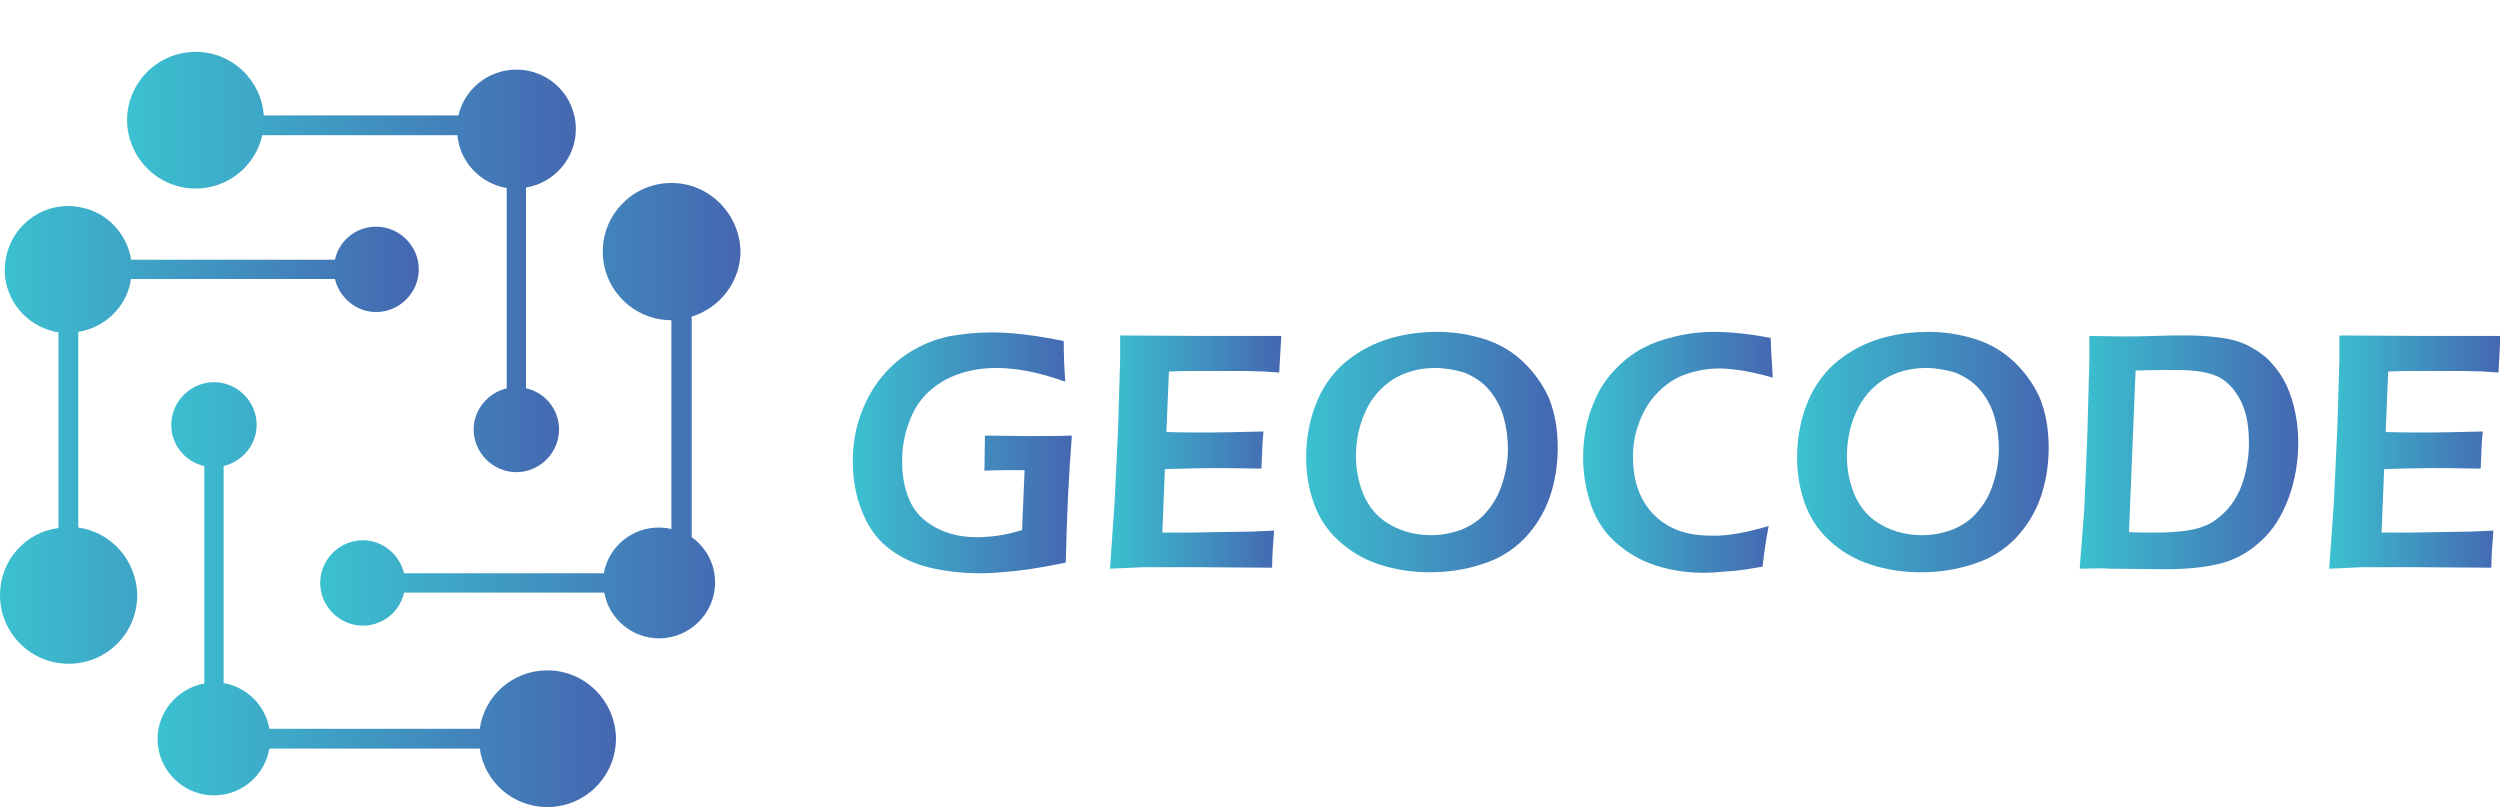 <?xml version="1.0" encoding="utf-8"?>
<!-- Generator: Adobe Illustrator 25.4.1, SVG Export Plug-In . SVG Version: 6.00 Build 0)  -->
<svg version="1.1" id="Layer_1" xmlns="http://www.w3.org/2000/svg" xmlns:xlink="http://www.w3.org/1999/xlink" x="0px" y="0px"
	 viewBox="0 0 491.9 158.8" style="enable-background:new 0 0 491.9 158.8;" xml:space="preserve">
<style type="text/css">
	.st0{fill:url(#SVGID_1_);}
	.st1{fill:url(#SVGID_00000052083918994955427630000011810462889475327420_);}
	.st2{fill:url(#SVGID_00000110435589256860545840000011685893257523240111_);}
	.st3{fill:url(#SVGID_00000174559876093310589190000013370353793362746251_);}
	.st4{fill:url(#SVGID_00000008135982017894449260000007931227988428573089_);}
	.st5{fill:url(#SVGID_00000031894978895053399890000014637646440486975159_);}
	.st6{fill:url(#SVGID_00000053524352241212186010000012174390568376367250_);}
	.st7{fill:url(#SVGID_00000007421174007378283320000010405014910080761273_);}
	.st8{fill:url(#SVGID_00000090254955084541047140000004309573023680506796_);}
	.st9{fill:url(#SVGID_00000108282163165245214900000005043539665650403734_);}
	.st10{fill:url(#SVGID_00000012444198288113700880000007910229486409643926_);}
	.st11{fill:url(#SVGID_00000029020610930611193610000009362788434668548531_);}
</style>
<g>
	<linearGradient id="SVGID_1_" gradientUnits="userSpaceOnUse" x1="69.298" y1="0" x2="69.298" y2="0">
		<stop  offset="0" style="stop-color:#3BC1D0"/>
		<stop  offset="1" style="stop-color:#4567B1"/>
	</linearGradient>
	<path class="st0" d="M69.3,0"/>
	
		<linearGradient id="SVGID_00000045609770807715399010000014649039242157372605_" gradientUnits="userSpaceOnUse" x1="0" y1="85.534" x2="82.368" y2="85.534">
		<stop  offset="0" style="stop-color:#3BC1D0"/>
		<stop  offset="1" style="stop-color:#4567B1"/>
	</linearGradient>
	<path style="fill:url(#SVGID_00000045609770807715399010000014649039242157372605_);" d="M15.4,103.8V65.3c5-0.8,9.3-4.6,10.3-9.9
		c0-0.2,0-0.3,0.1-0.5h40.1c0.9,3.7,4.2,6.5,8.1,6.5c4.6,0,8.4-3.8,8.4-8.4s-3.8-8.4-8.4-8.4c-4,0-7.3,2.8-8.1,6.5H25.8
		c-0.8-5-4.6-9.3-9.9-10.3c-6.8-1.4-13.3,3-14.7,9.8c-1.4,6.8,3,13.3,9.8,14.7c0.2,0,0.3,0,0.5,0.1v38.5C5,104.7,0,110.3,0,117.1
		c0,7.4,6,13.5,13.5,13.5s13.5-6,13.5-13.5C26.9,110.3,21.9,104.7,15.4,103.8z"/>
	
		<linearGradient id="SVGID_00000056389215410226105090000009701975589278460083_" gradientUnits="userSpaceOnUse" x1="25.088" y1="51.567" x2="113.408" y2="51.567">
		<stop  offset="0" style="stop-color:#3BC1D0"/>
		<stop  offset="1" style="stop-color:#4567B1"/>
	</linearGradient>
	<path style="fill:url(#SVGID_00000056389215410226105090000009701975589278460083_);" d="M38.5,37.1c6.4,0,11.8-4.5,13.1-10.5H90
		c0.5,5.3,4.5,9.5,9.7,10.4v39.4c-3.7,0.9-6.5,4.2-6.5,8.1c0,4.6,3.8,8.4,8.4,8.4c4.6,0,8.4-3.8,8.4-8.4c0-4-2.8-7.3-6.5-8.1V36.9
		c5.5-0.9,9.8-5.7,9.8-11.5c0-6.5-5.2-11.7-11.7-11.7c-5.5,0-10.2,3.8-11.4,9H51.9c-0.5-7-6.3-12.5-13.4-12.5
		c-7.4,0-13.5,6-13.5,13.5C25.1,31.1,31.1,37.1,38.5,37.1z"/>
	
		<linearGradient id="SVGID_00000139288380170203212220000006097611518167860143_" gradientUnits="userSpaceOnUse" x1="62.928" y1="80.775" x2="145.538" y2="80.775">
		<stop  offset="0" style="stop-color:#3BC1D0"/>
		<stop  offset="1" style="stop-color:#4567B1"/>
	</linearGradient>
	<path style="fill:url(#SVGID_00000139288380170203212220000006097611518167860143_);" d="M132.1,36c-7.4,0-13.5,6-13.5,13.5
		c0,7.4,6,13.5,13.5,13.5v41.1c-0.8-0.2-1.6-0.3-2.5-0.3c-5.4,0-9.9,3.9-10.8,9H79.5c-0.9-3.7-4.2-6.5-8.1-6.5
		c-4.6,0-8.4,3.8-8.4,8.4s3.8,8.4,8.4,8.4c4,0,7.3-2.8,8.1-6.5h39.4c0.9,5.1,5.4,9,10.8,9c6,0,11-4.9,11-11c0-3.7-1.8-6.9-4.6-8.9
		V62.3c5.5-1.7,9.6-6.8,9.6-12.9C145.5,42,139.5,36,132.1,36z"/>
	
		<linearGradient id="SVGID_00000013880039833355565790000015976810804134543494_" gradientUnits="userSpaceOnUse" x1="30.913" y1="116.971" x2="121.134" y2="116.971">
		<stop  offset="0" style="stop-color:#3BC1D0"/>
		<stop  offset="1" style="stop-color:#4567B1"/>
	</linearGradient>
	<path style="fill:url(#SVGID_00000013880039833355565790000015976810804134543494_);" d="M107.7,131.9c-6.8,0-12.4,5-13.3,11.5H53
		c-0.8-4.6-4.4-8.2-9-9V91.7c3.7-0.9,6.5-4.2,6.5-8.1c0-4.6-3.8-8.4-8.4-8.4s-8.4,3.8-8.4,8.4c0,4,2.8,7.3,6.5,8.1v42.8
		c-5.2,0.9-9.2,5.5-9.2,10.9c0,6.1,5,11.1,11.1,11.1c5.5,0,10-4,10.9-9.2h41.4c0.9,6.5,6.5,11.5,13.3,11.5c7.4,0,13.5-6,13.5-13.5
		C121.1,137.9,115.1,131.9,107.7,131.9z"/>
</g>
<linearGradient id="SVGID_00000082339465410093412990000006063220157933711233_" gradientUnits="userSpaceOnUse" x1="167.712" y1="88.979" x2="210.926" y2="88.979">
	<stop  offset="0" style="stop-color:#3BC1D0"/>
	<stop  offset="1" style="stop-color:#4567B1"/>
</linearGradient>
<path style="fill:url(#SVGID_00000082339465410093412990000006063220157933711233_);" d="M193.8,85.7c2.9,0,5.7,0.1,8.4,0.1
	c3.5,0,6.4,0,8.7-0.1c-0.6,7.5-1,15.8-1.2,25c-3.5,0.7-6.7,1.3-9.5,1.6c-2.8,0.3-5.3,0.5-7.2,0.5c-3.7,0-7.2-0.4-10.4-1.2
	c-3.2-0.8-5.9-2.2-8.1-4s-3.9-4.3-5-7.3c-1.2-3-1.7-6.2-1.7-9.6c0-2.9,0.4-5.7,1.3-8.4c0.9-2.7,2.1-5.1,3.8-7.4
	c1.7-2.2,3.7-4.1,6.1-5.6c2.4-1.5,4.9-2.5,7.6-3.1c2.7-0.5,5.5-0.8,8.5-0.8c4.1,0,8.8,0.6,14.2,1.7c0,2.5,0.1,5.2,0.3,8
	c-5-1.8-9.5-2.7-13.6-2.7c-2.6,0-5.1,0.4-7.4,1.2c-2.3,0.8-4.3,2-6,3.6c-1.7,1.6-3,3.7-3.8,6.1c-0.9,2.4-1.3,4.9-1.3,7.5
	c0,2.9,0.5,5.5,1.5,7.7c1,2.3,2.7,4,5.1,5.3c2.4,1.3,5.1,1.9,8.2,1.9c1.1,0,2.5-0.1,4-0.3c1.5-0.2,3.1-0.6,4.8-1.1l0.5-11.8l-2.5,0
	c-1.4,0-3.2,0-5.4,0.1C193.7,89.6,193.8,87.3,193.8,85.7z"/>
<linearGradient id="SVGID_00000166633851927221122000000001290312967067319437_" gradientUnits="userSpaceOnUse" x1="218.366" y1="88.979" x2="252.042" y2="88.979">
	<stop  offset="0" style="stop-color:#3BC1D0"/>
	<stop  offset="1" style="stop-color:#4567B1"/>
</linearGradient>
<path style="fill:url(#SVGID_00000166633851927221122000000001290312967067319437_);" d="M218.4,111.9l0.9-12.9l0.7-14.9l0.4-13.5
	v-4.6c5.2,0,10.7,0.1,16.4,0.1l6.1,0l9.2,0l-0.4,7.2l-3-0.2c-0.8,0-2-0.1-3.4-0.1c-1.5,0-3,0-4.5,0c-3.3,0-5.4,0-6.4,0
	c-1,0-2.4,0-4.4,0.1l-0.5,11.9c2.9,0.1,5.8,0.1,8.8,0.1c2,0,5.5-0.1,10.3-0.2c-0.2,2-0.3,4.5-0.4,7.3c-5.7-0.1-8.9-0.1-9.7-0.1
	c-2.5,0-5.6,0.1-9.3,0.2l-0.5,12.5l3.5,0c1,0,3.4,0,7-0.1l6.9-0.1l4.6-0.2c-0.2,2.6-0.4,5-0.4,7.3c-5.5,0-10.5-0.1-14.9-0.1l-10.5,0
	L218.4,111.9z"/>
<linearGradient id="SVGID_00000174561155332148675050000009060280209515220648_" gradientUnits="userSpaceOnUse" x1="257.133" y1="88.979" x2="306.486" y2="88.979">
	<stop  offset="0" style="stop-color:#3BC1D0"/>
	<stop  offset="1" style="stop-color:#4567B1"/>
</linearGradient>
<path style="fill:url(#SVGID_00000174561155332148675050000009060280209515220648_);" d="M282.9,65.3c3.2,0,6.2,0.5,9.1,1.4
	c2.9,0.9,5.5,2.4,7.7,4.5c2.2,2.1,3.9,4.5,5.1,7.2c1.1,2.8,1.7,6,1.7,9.6c0,3.4-0.5,6.7-1.6,9.9c-1.1,3.1-2.8,5.8-5,8.1
	c-2.3,2.3-5,4-8.3,5c-3.3,1.1-6.7,1.6-10.3,1.6c-3.4,0-6.7-0.5-9.8-1.5c-3.1-1-5.8-2.6-8.1-4.7c-2.3-2.1-3.9-4.6-4.9-7.4
	c-1-2.8-1.5-5.8-1.5-9c0-3.6,0.6-7,1.8-10.2c1.2-3.2,3-5.9,5.4-8.1c2.4-2.1,5.1-3.7,8.3-4.8C275.8,65.8,279.2,65.3,282.9,65.3z
	 M282.4,72.4c-3.2,0-6,0.8-8.4,2.3c-2.4,1.6-4.2,3.7-5.4,6.4c-1.2,2.7-1.8,5.6-1.8,8.7c0,2.9,0.6,5.6,1.7,8c1.2,2.5,2.9,4.3,5.3,5.6
	c2.4,1.3,5,1.9,7.8,1.9c2.1,0,4.1-0.4,6-1.1c1.9-0.8,3.6-1.9,4.9-3.5c1.4-1.6,2.4-3.4,3.1-5.6c0.7-2.2,1.1-4.5,1.1-6.8
	c0-2.2-0.3-4.3-0.9-6.4c-0.6-2-1.6-3.8-2.9-5.3c-1.3-1.5-2.9-2.5-4.8-3.3C286.3,72.8,284.4,72.4,282.4,72.4z"/>
<linearGradient id="SVGID_00000093858619369151384690000000946518358552366487_" gradientUnits="userSpaceOnUse" x1="311.479" y1="88.979" x2="348.748" y2="88.979">
	<stop  offset="0" style="stop-color:#3BC1D0"/>
	<stop  offset="1" style="stop-color:#4567B1"/>
</linearGradient>
<path style="fill:url(#SVGID_00000093858619369151384690000000946518358552366487_);" d="M348,103.5c-0.5,2.6-0.9,5.3-1.2,8
	c-2.4,0.4-4.6,0.8-6.6,0.9c-2,0.2-3.7,0.3-5.2,0.3c-3.2,0-6.2-0.5-9.1-1.4c-2.9-0.9-5.5-2.4-7.8-4.4c-2.3-2-4-4.5-5-7.4
	c-1-2.9-1.6-6-1.6-9.5c0-3.7,0.6-7.1,1.9-10.3c1.2-3.2,3-5.8,5.4-8c2.3-2.2,5.1-3.8,8.3-4.8s6.5-1.6,10-1.6c3.4,0,7.2,0.4,11.3,1.2
	c0.1,2,0.1,3.4,0.2,4.2l0.2,3.6c-2.4-0.7-4.4-1.1-6-1.4c-1.6-0.2-3.1-0.4-4.5-0.4c-2.3,0-4.4,0.4-6.5,1.1c-2.1,0.7-3.9,1.9-5.5,3.5
	c-1.6,1.6-2.8,3.5-3.7,5.8c-0.9,2.3-1.3,4.6-1.3,7c0,2.9,0.5,5.5,1.6,7.8c1.1,2.3,2.8,4.2,5.1,5.6c2.3,1.4,5.2,2.1,8.7,2.1
	C339.8,105.5,343.6,104.8,348,103.5z"/>
<linearGradient id="SVGID_00000090286764068485319550000017881419940187967379_" gradientUnits="userSpaceOnUse" x1="353.741" y1="88.979" x2="403.094" y2="88.979">
	<stop  offset="0" style="stop-color:#3BC1D0"/>
	<stop  offset="1" style="stop-color:#4567B1"/>
</linearGradient>
<path style="fill:url(#SVGID_00000090286764068485319550000017881419940187967379_);" d="M379.5,65.3c3.2,0,6.2,0.5,9.1,1.4
	c2.9,0.9,5.5,2.4,7.7,4.5c2.2,2.1,3.9,4.5,5.1,7.2c1.1,2.8,1.7,6,1.7,9.6c0,3.4-0.5,6.7-1.6,9.9c-1.1,3.1-2.8,5.8-5,8.1
	c-2.3,2.3-5,4-8.3,5c-3.3,1.1-6.7,1.6-10.3,1.6c-3.4,0-6.7-0.5-9.8-1.5c-3.1-1-5.8-2.6-8.1-4.7c-2.3-2.1-3.9-4.6-4.9-7.4
	c-1-2.8-1.5-5.8-1.5-9c0-3.6,0.6-7,1.8-10.2c1.2-3.2,3-5.9,5.4-8.1c2.4-2.1,5.1-3.7,8.3-4.8C372.4,65.8,375.8,65.3,379.5,65.3z
	 M379,72.4c-3.2,0-6,0.8-8.4,2.3c-2.4,1.6-4.2,3.7-5.4,6.4c-1.2,2.7-1.8,5.6-1.8,8.7c0,2.9,0.6,5.6,1.7,8c1.2,2.5,2.9,4.3,5.3,5.6
	c2.4,1.3,5,1.9,7.8,1.9c2.1,0,4.1-0.4,6-1.1c1.9-0.8,3.6-1.9,4.9-3.5c1.4-1.6,2.4-3.4,3.1-5.6c0.7-2.2,1.1-4.5,1.1-6.8
	c0-2.2-0.3-4.3-0.9-6.4c-0.6-2-1.6-3.8-2.9-5.3c-1.3-1.5-2.9-2.5-4.8-3.3C382.9,72.8,381,72.4,379,72.4z"/>
<linearGradient id="SVGID_00000030466801876602405350000002226436683985178775_" gradientUnits="userSpaceOnUse" x1="409.166" y1="88.911" x2="452.256" y2="88.911">
	<stop  offset="0" style="stop-color:#3BC1D0"/>
	<stop  offset="1" style="stop-color:#4567B1"/>
</linearGradient>
<path style="fill:url(#SVGID_00000030466801876602405350000002226436683985178775_);" d="M409.2,111.9l0.9-11.7l0.6-14.6l0.4-14.5
	c0-0.6,0-2.3,0-5c2.4,0,4.6,0.1,6.6,0.1c1.5,0,3.6,0,6.1-0.1c2.5-0.1,4.7-0.1,6.6-0.1c2.5,0,4.8,0.2,6.9,0.5c2.1,0.3,4,0.9,5.6,1.8
	c1.6,0.9,3,1.9,4.1,3.2c1.2,1.3,2.1,2.7,2.9,4.3c0.7,1.6,1.3,3.3,1.7,5.3c0.4,1.9,0.6,3.9,0.6,5.9c0,3.8-0.6,7.5-1.9,11
	s-3.1,6.4-5.6,8.6c-2.5,2.3-5.3,3.7-8.3,4.4c-3,0.7-6.5,1-10.4,1l-10.8-0.1C414.6,111.8,412.5,111.8,409.2,111.9z M418.9,104.7
	c1.7,0.1,3.5,0.1,5.2,0.1c1.9,0,3.7-0.1,5.4-0.3c1.6-0.2,3.1-0.5,4.2-1c1.2-0.4,2.4-1.2,3.6-2.3c1.2-1.1,2.2-2.4,2.9-3.8
	c0.8-1.4,1.3-3,1.7-4.8c0.4-1.8,0.6-3.6,0.6-5.4c0-3.4-0.5-6.1-1.6-8.3c-1.1-2.2-2.5-3.7-4.3-4.7c-1.8-0.9-4.5-1.4-8.2-1.4
	c-2.4,0-5.1,0-8.2,0.1L418.9,104.7z"/>
<linearGradient id="SVGID_00000078743065684826599170000012543019928449454505_" gradientUnits="userSpaceOnUse" x1="458.265" y1="88.979" x2="491.941" y2="88.979">
	<stop  offset="0" style="stop-color:#3BC1D0"/>
	<stop  offset="1" style="stop-color:#4567B1"/>
</linearGradient>
<path style="fill:url(#SVGID_00000078743065684826599170000012543019928449454505_);" d="M458.3,111.9l0.9-12.9l0.7-14.9l0.4-13.5
	v-4.6c5.2,0,10.7,0.1,16.4,0.1l6.1,0l9.2,0l-0.4,7.2l-3-0.2c-0.8,0-2-0.1-3.4-0.1c-1.5,0-3,0-4.5,0c-3.3,0-5.4,0-6.4,0
	c-1,0-2.4,0-4.4,0.1l-0.5,11.9c2.9,0.1,5.8,0.1,8.8,0.1c2,0,5.5-0.1,10.3-0.2c-0.2,2-0.3,4.5-0.4,7.3c-5.7-0.1-8.9-0.1-9.7-0.1
	c-2.5,0-5.6,0.1-9.3,0.2l-0.5,12.5l3.5,0c1,0,3.4,0,7-0.1l6.9-0.1l4.6-0.2c-0.2,2.6-0.4,5-0.4,7.3c-5.5,0-10.5-0.1-14.9-0.1l-10.5,0
	L458.3,111.9z"/>
</svg>
